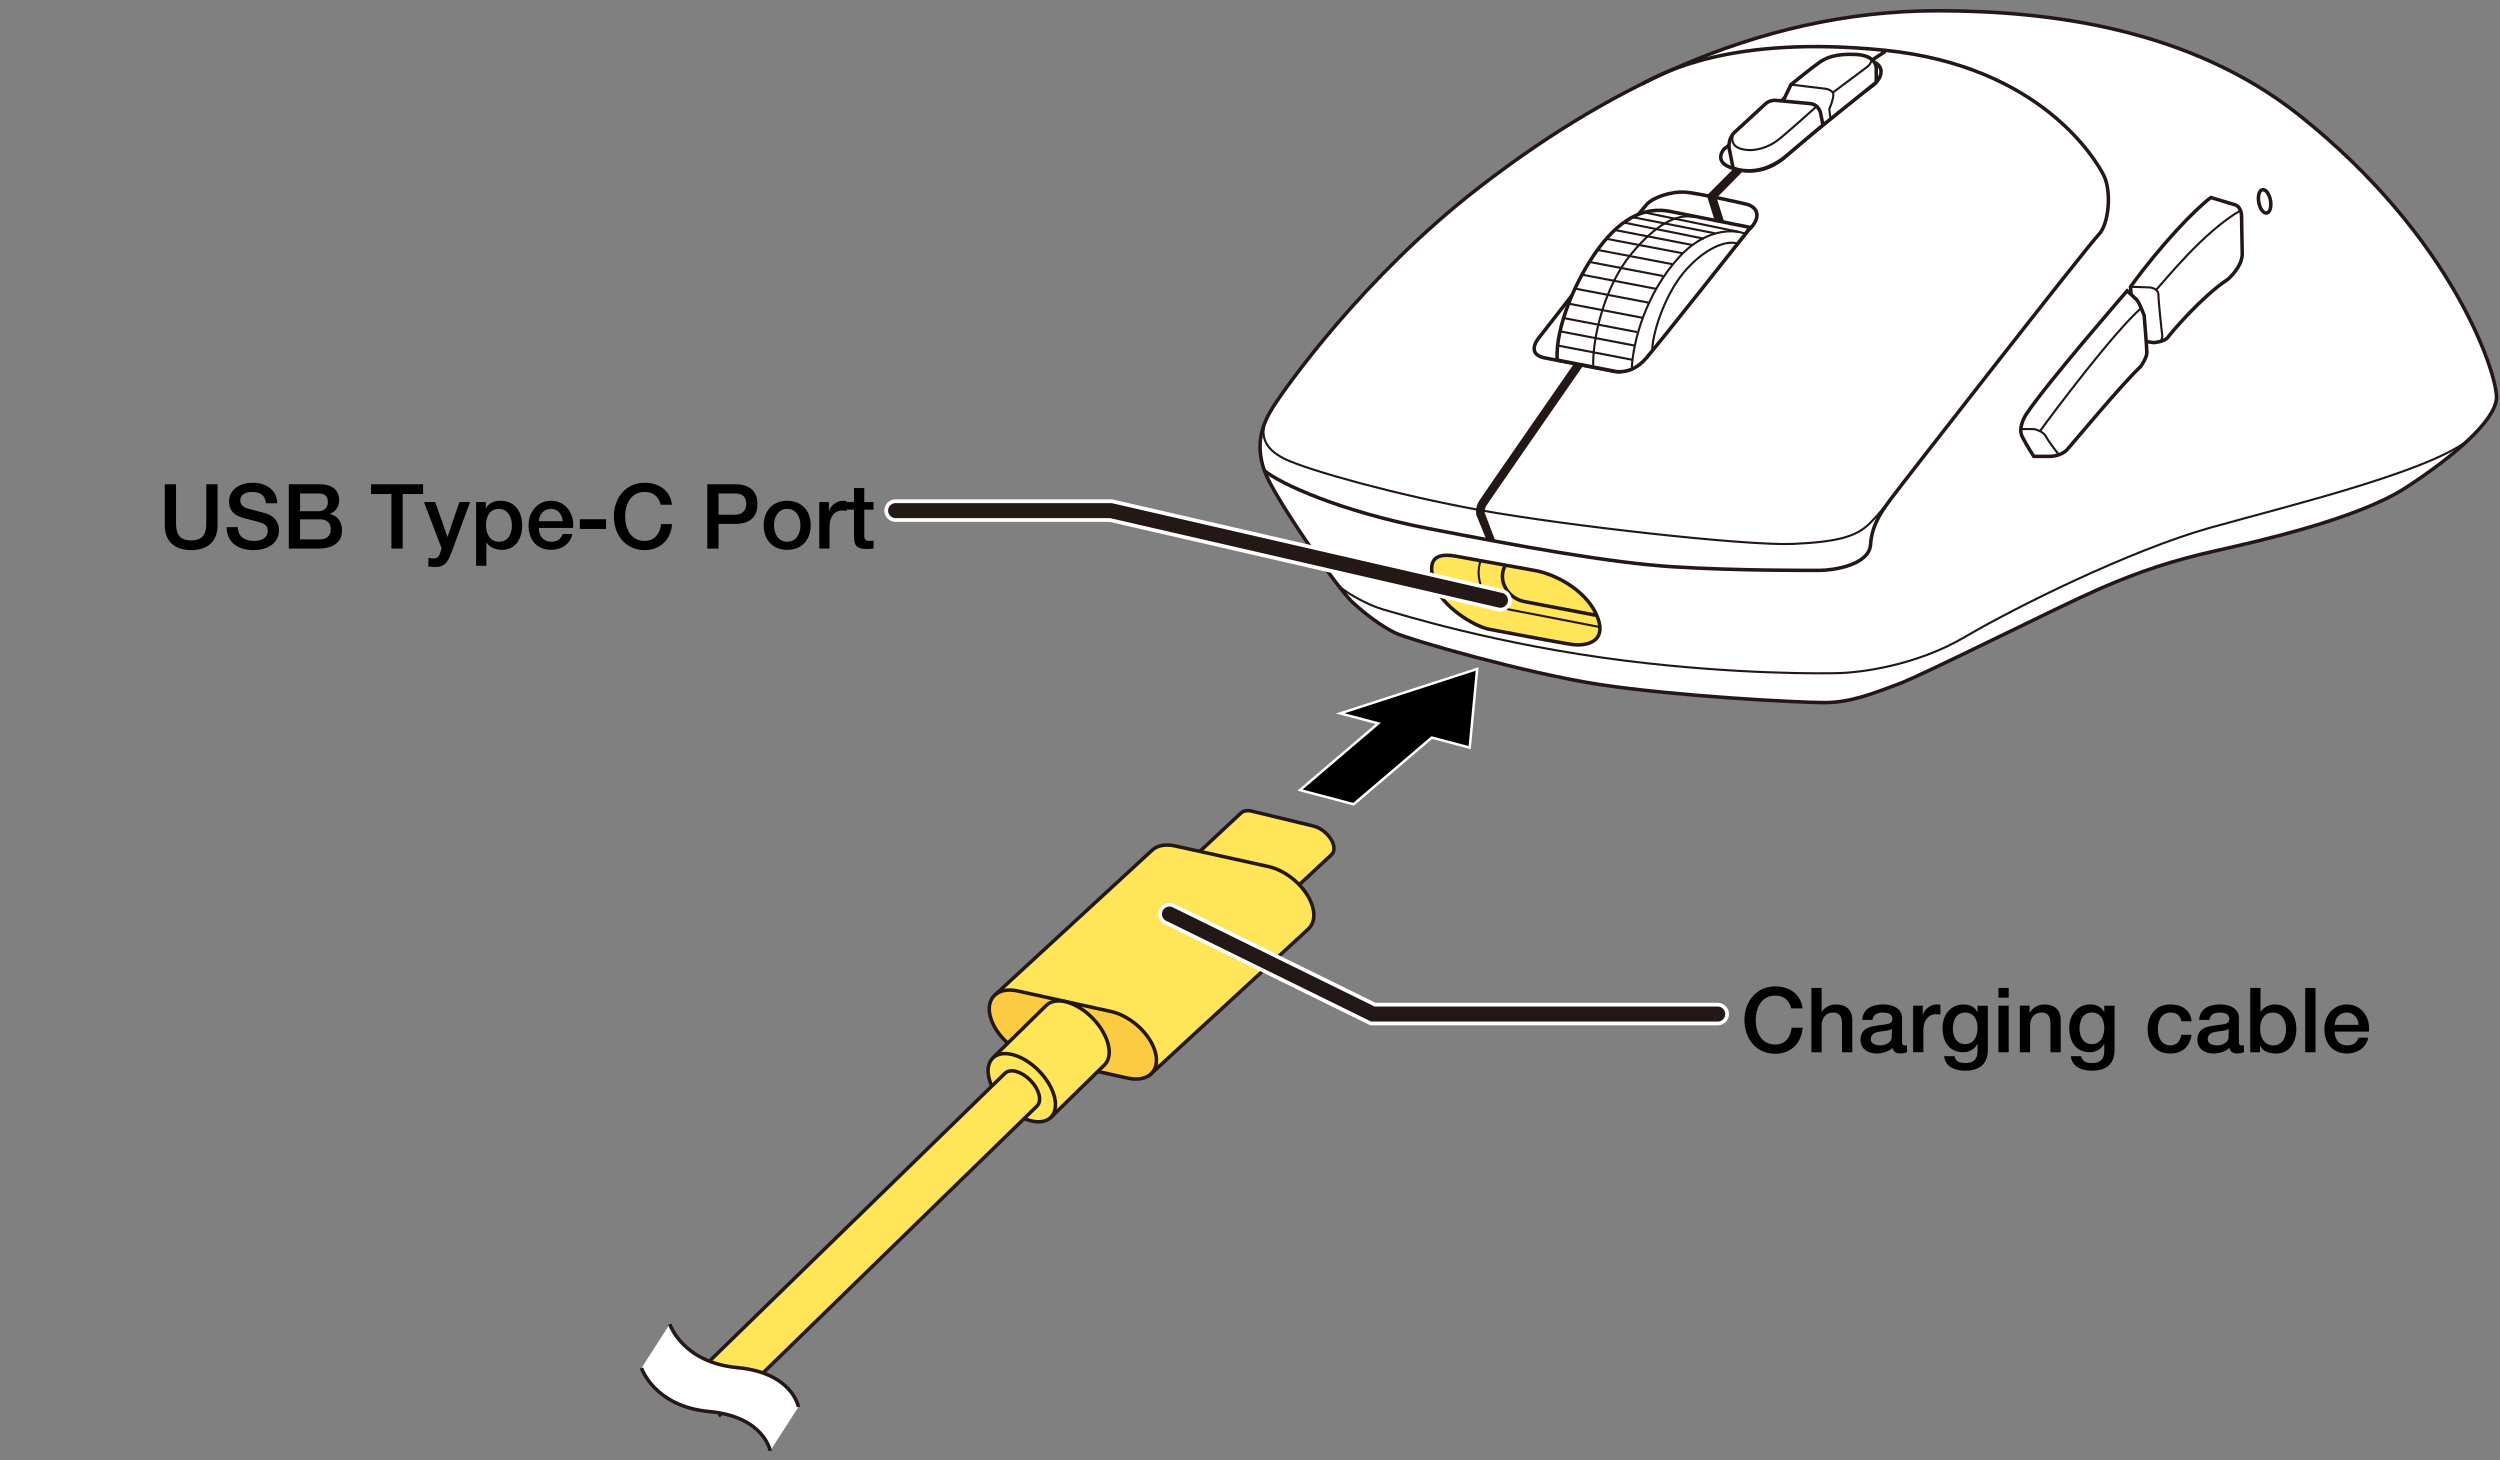<?xml version="1.0" encoding="utf-8"?>
<!-- Generator: Adobe Illustrator 25.4.8, SVG Export Plug-In . SVG Version: 6.00 Build 0)  -->
<svg version="1.1" xmlns="http://www.w3.org/2000/svg" xmlns:xlink="http://www.w3.org/1999/xlink" x="0px" y="0px"
	 viewBox="0 0 500 292" enable-background="new 0 0 500 292" xml:space="preserve">
<rect x="0" y="0" width="500" height="292" fill="#808080" stroke="none"/>
<g id="レイヤー_1">
	<g>
		<g>
			<g>
				<path fill="#FFFFFF" stroke="#231815" stroke-width="0.709" stroke-miterlimit="10" d="M387.552,2.155
					c-37.439,0-68.522,17.394-91.715,35.315S257.096,77.53,254.724,81.22c-2.372,3.69-3.69,7.643-1.845,12.914
					c1.845,5.271,14.759,23.719,17.658,26.355c2.899,2.635,5.798,4.744,8.434,6.062c2.635,1.318,26.191,8.117,41.155,10.384
					c15.174,2.299,39.491,3.584,44.762,3.584s9.751-1.845,14.759-3.69c5.007-1.845,31.626-15.286,40.059-18.975
					c8.434-3.69,15.022-5.798,23.192-7.643c8.17-1.845,28.463-6.325,38.214-12.65s17.921-13.441,18.185-17.921
					c0.264-4.48-8.467-32.038-39.532-56.663C438.153,5.845,410.217,2.155,387.552,2.155z"/>
				<path fill="none" stroke="#231815" stroke-width="0.709" stroke-miterlimit="10" d="M252.879,94.133
					c3.163,2.635,15.286,8.17,32.943,11.596c17.658,3.426,36.106,6.852,49.02,7.643c12.914,0.791,26.798,0.701,29.17,0.701
					c2.372,0,9.835-0.965,10.099-5.182s2.635-7.116,3.953-8.961c1.318-1.845,39.532-50.865,41.641-52.973
					c2.108-2.108,2.635-8.697,1.054-11.86s-12.65-21.874-43.749-25.037s-44.706,4.706-48.675,6.747"/>
				<path fill="#231815" d="M297.279,107.918l-1.993-4.851c-0.037-0.148-0.338-1.487,0.515-2.852
					c0.684-1.094,18.215-26.346,18.961-27.42l1.869,0.334c-6.311,9.089-18.826,27.16-19.356,28.008
					c-0.402,0.643-0.339,1.283-0.31,1.467l2.136,5.651L297.279,107.918z"/>
				<path fill="none" stroke="#231815" stroke-width="0.709" stroke-miterlimit="10" d="M317.656,54.899l-9.673,12.398
					c0,0-2.997,3.27,0.681,4.224l13.352,2.589c0,0,3.679,1.362,6.948-2.452c3.27-3.815,20.709-25.614,20.709-25.614
					c2.589-2.316,2.18-4.769-0.817-5.313c0,0-9.537-2.18-11.989-2.316c-2.452-0.136-6.267,0.954-7.63,2.589
					C327.874,42.637,317.656,54.899,317.656,54.899z"/>
				<polygon fill="#231815" points="343.149,44.801 341.357,39.085 347.016,33.438 348.583,34.241 343.331,39.57 344.807,44.281 
									"/>
				<g>
					<path fill="#FFFFFF" stroke="#231815" stroke-width="0.709" stroke-miterlimit="10" d="M442.182,39.503
						c-3.134,2.316-9.946,9.401-16.077,17.848l0.817,10.627l3.815,0.545c0,0,2.18-0.136,2.861-1.09s6.812-8.175,11.989-11.581
						c0,0,2.725-2.316,2.861-4.905l-0.136-7.766c0,0,0-2.044-1.635-2.316L442.182,39.503z"/>
					<path fill="none" stroke="#231815" stroke-width="0.425" stroke-miterlimit="10" d="M426.106,57.351l3.815,0.136
						c0,0,1.771,0.136,1.771,1.499s0.681,7.493,0.681,7.493s0.389,1.742-0.623,1.893"/>
					<path fill="none" stroke="#231815" stroke-width="0.425" stroke-miterlimit="10" d="M431.214,57.98
						c2.112-2.264,9.44-11.532,16.88-15.89"/>
				</g>
				<path fill="none" stroke="#231815" stroke-width="0.425" stroke-miterlimit="10" d="M253.056,84.343
					c-0.734,2.277-0.729,5.229,3.971,7.477c4.7,2.248,22.124,7.156,39.06,10.22c16.936,3.064,53.109,7.151,62.51,6.742
					s12.792-1.615,15.327-4.087c2.535-2.473,6.149-7.39,6.149-7.39"/>
				<path fill="none" stroke="#231815" stroke-width="0.709" stroke-miterlimit="10" d="M347.561,27.752l-2.759,2.044
					c0,0-2.35,2.657,1.839,3.883c4.189,1.226,7.664,0.102,10.423-2.35c2.759-2.452,14.612-12.262,17.167-13.999
					s2.963-4.7-0.715-5.313c-3.679-0.613-6.846-0.817-8.788,0.817S347.561,27.752,347.561,27.752z"/>
				
					<line fill="none" stroke="#231815" stroke-width="0.709" stroke-miterlimit="10" x1="374.379" y1="12.033" x2="377.057" y2="10.283"/>
				<g>
					<path fill="#FFFFFF" stroke="#231815" stroke-width="0.709" stroke-miterlimit="10" d="M375.249,16.452l0.004-2.801
						c0,0,0.102-2.555-4.087-2.759c-4.189-0.204-6.029,0.715-7.357,1.635s-5.62,4.394-5.62,4.394l-2.248,4.7l7.919,3.985
						L375.249,16.452z"/>
					<path fill="none" stroke="#231815" stroke-width="0.425" stroke-miterlimit="10" d="M358.188,16.921l6.846,0.817
						c0,0,1.635,0.204,1.635,1.226c0,1.022-0.817,2.861-0.817,2.861l0.243,1.931"/>
					<path fill="none" stroke="#231815" stroke-width="0.425" stroke-miterlimit="10" d="M366.546,18.522l7.072-5.279
						c0,0,1.819-1.761-0.677-2.068"/>
				</g>
				<g>
					<path fill="#FFE557" stroke="#231815" stroke-width="0.709" stroke-miterlimit="10" d="M291.157,111.235l16.349,2.963
						c4.496,1.022,10.218,4.394,12.058,9.401c1.839,5.007-2.657,5.62-5.007,5.313c-2.35-0.307-16.758-3.065-16.758-3.065
						c-3.372-0.715-9.299-4.7-10.627-8.379S285.401,110.192,291.157,111.235z"/>
					<path fill="none" stroke="#231815" stroke-width="0.425" stroke-miterlimit="10" d="M296.067,112.346
						c0,0-1.162,2.835,0.8,6.247c1.202,2.091,3.372,3.065,5.824,3.474l17.29,3.348"/>
					<path fill="none" stroke="#231815" stroke-width="0.709" stroke-miterlimit="10" d="M300.948,113.275
						c-1.441,2.928,0.62,6.441,3.992,7.054l14.135,2.707"/>
				</g>
				<g>
					<path fill="#FFFFFF" stroke="#231815" stroke-width="0.709" stroke-miterlimit="10" d="M364.59,24.993l-0.475-2.35
						c0,0-0.307-1.839-2.248-1.941l-6.54-0.613c0,0-1.022-0.204-2.044,0.511l-6.438,5.927c0,0-1.226,1.124-1.022,3.065l0.785,3.992
						c0,0,1.718,0.811,4.375,0.505c2.657-0.307,5.119-1.922,6.08-2.759S364.59,24.993,364.59,24.993z"/>
					<path fill="none" stroke="#231815" stroke-width="0.425" stroke-miterlimit="10" d="M346.659,26.73
						c0,0-1.039,2.35,1.618,3.065c2.657,0.715,5.518-0.409,7.255-1.737c1.737-1.328,7.797-6.79,7.797-6.79"/>
				</g>
				<g>
					<path fill="#FFFFFF" stroke="#231815" stroke-width="0.709" stroke-miterlimit="10" d="M329.215,71.657
						c3.27-3.815,19.299-24.167,19.299-24.167c0.241-0.216,1.31-1.793,1.499-2.009l-16.098-3.219
						c-4.496-0.817-9.196,0.817-13.999,7.153s-8.89,16.247-8.483,22.594l10.834,2.1C322.267,74.109,325.945,75.471,329.215,71.657z"
						/>
					<path fill="none" stroke="#231815" stroke-width="0.425" stroke-miterlimit="10" d="M326.358,73.53
						c0.307-5.416,2.81-14.831,9.49-22.136c4.969-5.433,10.5-5.697,13.254-4.639"/>
					<path fill="none" stroke="#231815" stroke-width="0.425" stroke-miterlimit="10" d="M330.449,69.878
						c0.15-3.808,2.792-11.594,6.894-16.07c4.496-4.905,8.489-5.706,10.184-5.086"/>
					<path fill="none" stroke="#231815" stroke-width="0.425" stroke-miterlimit="10" d="M318.644,73.121
						c-0.164-5.419,2.248-15.838,7.562-22.276c5.1-6.179,9.309-8.174,12.729-7.419"/>
					
						<line fill="none" stroke="#231815" stroke-width="0.425" stroke-miterlimit="10" x1="326.416" y1="71.947" x2="311.695" y2="69.136"/>
					
						<line fill="none" stroke="#231815" stroke-width="0.425" stroke-miterlimit="10" x1="326.93" y1="69.118" x2="312.21" y2="66.308"/>
					
						<line fill="none" stroke="#231815" stroke-width="0.425" stroke-miterlimit="10" x1="327.39" y1="66.411" x2="312.669" y2="63.6"/>
					
						<line fill="none" stroke="#231815" stroke-width="0.425" stroke-miterlimit="10" x1="328.463" y1="63.55" x2="313.742" y2="60.739"/>
					
						<line fill="none" stroke="#231815" stroke-width="0.425" stroke-miterlimit="10" x1="329.681" y1="60.524" x2="314.961" y2="57.713"/>
					
						<line fill="none" stroke="#231815" stroke-width="0.425" stroke-miterlimit="10" x1="331.214" y1="57.765" x2="316.494" y2="54.955"/>
					
						<line fill="none" stroke="#231815" stroke-width="0.425" stroke-miterlimit="10" x1="332.645" y1="55.209" x2="317.925" y2="52.398"/>
					
						<line fill="none" stroke="#231815" stroke-width="0.425" stroke-miterlimit="10" x1="334.438" y1="52.833" x2="319.718" y2="50.023"/>
					
						<line fill="none" stroke="#231815" stroke-width="0.425" stroke-miterlimit="10" x1="336.431" y1="50.636" x2="321.265" y2="47.755"/>
					
						<line fill="none" stroke="#231815" stroke-width="0.425" stroke-miterlimit="10" x1="338.474" y1="49.001" x2="322.952" y2="46.002"/>
					
						<line fill="none" stroke="#231815" stroke-width="0.425" stroke-miterlimit="10" x1="340.79" y1="47.739" x2="324.753" y2="44.512"/>
					
						<line fill="none" stroke="#231815" stroke-width="0.425" stroke-miterlimit="10" x1="343.028" y1="46.669" x2="326.484" y2="43.431"/>
				</g>
				
					<line fill="none" stroke="#231815" stroke-width="0.425" stroke-miterlimit="10" x1="347.882" y1="46.409" x2="329.271" y2="42.569"/>
				<g>
					<path fill="#FFFFFF" stroke="#231815" stroke-width="0.709" stroke-miterlimit="10" d="M425.424,58.168
						c0,0-16.213,18.665-20.164,24.66c0,0-1.771,2.589-0.817,4.496s2.316,3.951,2.316,3.951h3.27c0,0,2.18,0,3.406-1.362
						s11.172-13.352,14.714-16.622c0,0,1.226-1.771,1.226-2.725s-0.545-7.493-0.545-7.493s-0.954-2.589-1.499-3.134
						S425.424,58.168,425.424,58.168z"/>
					<path fill="none" stroke="#231815" stroke-width="0.425" stroke-miterlimit="10" d="M404.171,85.796l2.725,0.03
						c0,0,1.771,0.409,2.316,1.499c0.545,1.09,2.573,3.63,2.573,3.63"/>
					<path fill="none" stroke="#231815" stroke-width="0.425" stroke-miterlimit="10" d="M407.989,86.235
						c2.448-3.406,14.76-19.819,20.253-24.624"/>
				</g>
				<path fill="none" stroke="#231815" stroke-width="0.425" stroke-miterlimit="10" d="M267.386,116.75
					c1.249,1.59,6.322,4.345,9.32,5.163c2.997,0.817,22.502,7.005,48.444,10.236c22.044,2.745,39.647,2.589,43.189,2.452
					s14.714-1.362,24.66-7.221c9.946-5.858,32.971-17.303,48.911-21.799c15.94-4.496,47.944-12.133,53.196-19.01"/>
			</g>
			
				<ellipse transform="matrix(0.983 -0.182 0.182 0.983 0.23 83.115)" fill="none" stroke="#231815" stroke-width="0.709" stroke-miterlimit="10" cx="453.061" cy="40.302" rx="1.185" ry="2.37"/>
		</g>
		<g>
			<polygon stroke="#FFFFFF" stroke-width="0.5" points="275.64,144.682 268.049,142.679 295.427,133.794 293.939,149.523 
				286.356,147.517 270.718,160.852 259.999,158.017 			"/>
		</g>
		<g>
			<g>
				<path fill="#FFE557" stroke="#231815" stroke-width="0.709" d="M253.896,182.483l12.378-11.525
					c0.464-0.426,0.642-1.113,0.426-1.967l0,0c-0.433-1.696-2.277-3.397-4.107-3.803l-12.272-2.966
					c-0.92-0.204-1.667-0.039-2.124,0.385L236.1,173.887"/>
				<path fill="#FFFFFF" stroke="#231815" stroke-width="0.709" d="M254.587,180.278c-0.432-1.693-2.27-3.396-4.103-3.804
					l-12.275-2.962c-1.833-0.405-2.976,0.644-2.539,2.342l0,0c0.429,1.694,2.273,3.398,4.108,3.796l12.267,2.974
					C253.888,183.023,255.024,181.976,254.587,180.278L254.587,180.278z"/>
			</g>
			<g>
				<path fill="#FFE557" stroke="#231815" stroke-width="0.709" d="M229.604,215.32l32.049-29.515
					c1.002-0.912,1.396-2.407,0.918-4.263l0,0c-0.936-3.679-4.928-7.37-8.915-8.241l-18.616-4.106
					c-1.999-0.437-3.611-0.082-4.608,0.836l-31.459,28.976"/>
				<path fill="#FBCC41" stroke="#231815" stroke-width="0.709" d="M231.092,210.543c-0.942-3.684-4.926-7.377-8.91-8.249
					l-18.624-4.097c-3.982-0.88-6.457,1.399-5.511,5.075l0,0c0.935,3.686,4.933,7.375,8.903,8.251l18.637,4.106
					C229.566,216.497,232.032,214.221,231.092,210.543L231.092,210.543z"/>
			</g>
			<g>
				<path fill="#FFE557" stroke="#231815" stroke-width="0.709" stroke-linejoin="round" d="M209.943,223.722l10.945-10.735
					c1.91-1.854,0.854-6.032-2.347-9.325c-3.21-3.289-7.35-4.457-9.274-2.593l-10.67,10.479"/>
				<path fill="#FFE557" stroke="#231815" stroke-width="0.709" d="M202.699,210.973c-3.605-1.013-5.789,1.114-4.872,4.741
					c0.91,3.63,4.576,7.392,8.183,8.4c3.609,1.011,5.788-1.115,4.878-4.748C209.968,215.744,206.3,211.971,202.699,210.973z"/>
				<g>
					<g>
						<path fill="#322A29" stroke="#231815" stroke-width="0.709" d="M214.331,216.2L214.331,216.2L214.331,216.2z"/>
					</g>
				</g>
				<path fill="#FFE557" stroke="#231815" stroke-width="0.709" stroke-linejoin="round" d="M143.708,283.248l63.691-62.036
					c1.047-1.023,0.47-3.324-1.298-5.126c-1.764-1.815-4.053-2.456-5.098-1.433l-63.582,61.932"/>
			</g>
			<g>
				<path fill="#FFFFFF" d="M128.365,273.506c0,0,2.521,7.683,13.529,8.705c11.008,1.017,12.212,7.855,12.212,7.855l5.651-8.786
					c0,0-1.2-6.839-12.21-7.856c-11.01-1.016-13.531-8.702-13.531-8.702L128.365,273.506z"/>
				<path fill="none" stroke="#231815" stroke-width="0.709" d="M159.691,281.38c0,0-1.2-6.839-12.21-7.856
					c-11.01-1.016-13.528-8.702-13.528-8.702"/>
				<path fill="none" stroke="#231815" stroke-width="0.709" d="M154.041,290.166c0,0-1.202-6.839-12.21-7.856
					c-11.008-1.021-13.528-8.705-13.528-8.705"/>
			</g>
		</g>
	</g>
</g>
<g id="レイヤー_2">
	<g>
		<path d="M32.957,96.859h2.25v7.49c0,1.729,0.108,3.727,3.025,3.727s3.025-1.999,3.025-3.727v-7.49h2.25v8.229
			c0,3.295-2.106,4.934-5.275,4.934s-5.275-1.639-5.275-4.934V96.859z"/>
		<path d="M47.573,105.43c0,1.962,1.458,2.755,3.259,2.755c1.98,0,2.719-0.991,2.719-1.945c0-0.99-0.54-1.386-1.062-1.584
			c-0.918-0.342-2.053-0.576-3.835-1.062c-2.215-0.576-2.845-1.927-2.845-3.259c0-2.593,2.376-3.781,4.699-3.781
			c2.665,0,4.934,1.422,4.934,4.105H53.19c-0.126-1.657-1.206-2.269-2.772-2.269c-1.044,0-2.359,0.378-2.359,1.674
			c0,0.918,0.612,1.386,1.53,1.656c0.198,0.054,3.043,0.792,3.709,0.991c1.674,0.522,2.502,1.908,2.502,3.277
			c0,2.881-2.575,4.033-5.113,4.033c-2.935,0-5.312-1.404-5.366-4.591H47.573z"/>
		<path d="M57.761,96.859h6.248c2.305,0,3.817,1.044,3.817,3.187c0,1.296-0.667,2.233-1.837,2.737v0.036
			c1.584,0.342,2.413,1.566,2.413,3.313c0,2.017-1.405,3.583-4.736,3.583h-5.905V96.859z M60.011,102.243h3.673
			c1.081,0,1.891-0.63,1.891-1.783c0-1.296-0.666-1.764-1.891-1.764h-3.673V102.243z M60.011,107.879h3.979
			c1.369,0,2.161-0.738,2.161-2.035c0-1.278-0.792-1.98-2.161-1.98h-3.979V107.879z"/>
		<path d="M74.212,96.859h10.407v1.945h-4.087v10.911h-2.25V98.804h-4.069V96.859z"/>
		<path d="M84.796,100.407h2.25l2.431,6.95h0.036l2.359-6.95h2.143l-3.619,9.813c-0.667,1.674-1.134,3.187-3.295,3.187
			c-0.486,0-0.955-0.036-1.423-0.108v-1.729c0.342,0.054,0.63,0.126,0.973,0.126c0.936,0,1.206-0.504,1.44-1.296l0.234-0.72
			L84.796,100.407z"/>
		<path d="M95.218,100.407h1.945v1.26h0.036c0.576-1.081,1.675-1.513,2.881-1.513c2.935,0,4.357,2.215,4.357,4.952
			c0,2.521-1.278,4.861-4.015,4.861c-1.188,0-2.485-0.432-3.115-1.458h-0.036v4.646h-2.053V100.407z M99.809,101.775
			c-1.729,0-2.611,1.296-2.611,3.295c0,1.873,0.955,3.277,2.611,3.277c1.873,0,2.575-1.656,2.575-3.277
			C102.384,103.395,101.502,101.775,99.809,101.775z"/>
		<path d="M107.764,105.592c0,1.458,0.792,2.754,2.503,2.754c1.207,0,1.909-0.522,2.269-1.548h1.945
			c-0.432,2.035-2.197,3.169-4.213,3.169c-2.935,0-4.555-2.017-4.555-4.897c0-2.646,1.729-4.916,4.501-4.916
			c2.935,0,4.735,2.647,4.394,5.438H107.764z M112.554,104.242c-0.09-1.296-0.936-2.467-2.341-2.467
			c-1.422,0-2.395,1.081-2.449,2.467H112.554z"/>
		<path d="M115.972,103.846h5.239v1.944h-5.239V103.846z"/>
		<path d="M132.138,100.947c-0.378-1.495-1.333-2.557-3.205-2.557c-2.755,0-3.907,2.431-3.907,4.897
			c0,2.466,1.152,4.897,3.907,4.897c2.017,0,3.079-1.495,3.277-3.367h2.197c-0.198,3.079-2.359,5.204-5.474,5.204
			c-3.835,0-6.158-3.043-6.158-6.734c0-3.655,2.323-6.734,6.158-6.734c2.917,0,5.167,1.621,5.456,4.394H132.138z"/>
		<path d="M141.459,96.859h5.672c3.673,0,4.375,2.377,4.375,3.979s-0.702,3.943-4.375,3.943h-3.421v4.934h-2.251V96.859z
			 M143.71,102.945h3.295c1.008,0,2.25-0.504,2.25-2.125c0-1.693-1.026-2.125-2.214-2.125h-3.331V102.945z"/>
		<path d="M152.745,105.052c0-2.827,1.729-4.897,4.699-4.897s4.699,2.071,4.699,4.897c0,2.863-1.729,4.916-4.699,4.916
			S152.745,107.915,152.745,105.052z M160.091,105.052c0-1.603-0.81-3.277-2.646-3.277s-2.647,1.674-2.647,3.277
			c0,1.621,0.811,3.295,2.647,3.295S160.091,106.672,160.091,105.052z"/>
		<path d="M163.851,100.407h1.927v1.8h0.036c0.234-0.99,1.477-2.053,2.719-2.053c0.486,0,0.576,0.036,0.774,0.054v1.98
			c-0.288-0.054-0.594-0.09-0.882-0.09c-1.387,0-2.521,1.116-2.521,3.187v4.429h-2.053V100.407z"/>
		<path d="M169.25,100.407h1.548v-2.791h2.053v2.791h1.854v1.53h-1.854v4.969c0,0.847,0.072,1.279,0.99,1.279
			c0.288,0,0.576,0,0.864-0.072v1.584c-0.45,0.054-0.882,0.108-1.333,0.108c-2.161,0-2.521-0.828-2.575-2.376v-5.492h-1.548V100.407
			z"/>
	</g>
	<g>
		<path d="M358.253,201.679c-0.378-1.495-1.332-2.557-3.204-2.557c-2.755,0-3.907,2.431-3.907,4.897s1.152,4.897,3.907,4.897
			c2.017,0,3.078-1.495,3.276-3.367h2.197c-0.198,3.079-2.359,5.204-5.474,5.204c-3.836,0-6.158-3.043-6.158-6.734
			c0-3.655,2.322-6.734,6.158-6.734c2.916,0,5.167,1.621,5.455,4.394H358.253z"/>
		<path d="M362.282,197.592h2.053v4.771h0.036c0.504-0.846,1.566-1.477,2.791-1.477c2.034,0,3.295,1.062,3.295,3.169v6.392h-2.053
			v-5.852c-0.055-1.458-0.595-2.089-1.818-2.089c-1.369,0-2.251,1.081-2.251,2.449v5.492h-2.053V197.592z"/>
		<path d="M380.41,208.377c0,0.504,0.108,0.703,0.486,0.703h0.217c0.09,0,0.18-0.018,0.288-0.036v1.422
			c-0.307,0.108-0.955,0.234-1.297,0.234c-0.847,0-1.423-0.288-1.584-1.134c-0.811,0.792-2.125,1.134-3.224,1.134
			c-1.674,0-3.187-0.9-3.187-2.719c0-2.323,1.854-2.701,3.583-2.899c1.494-0.288,2.791-0.09,2.791-1.314
			c0-1.08-1.116-1.26-1.927-1.26c-1.152,0-1.963,0.468-2.053,1.477h-2.053c0.145-2.395,2.161-3.097,4.231-3.097
			c1.818,0,3.727,0.738,3.727,2.701V208.377z M378.358,205.784c-0.631,0.415-1.603,0.396-2.521,0.558
			c-0.882,0.145-1.674,0.468-1.674,1.549c0,0.936,1.17,1.188,1.891,1.188c0.899,0,2.305-0.468,2.305-1.765V205.784z"/>
		<path d="M382.622,201.139h1.927v1.8h0.036c0.233-0.99,1.477-2.053,2.719-2.053c0.486,0,0.576,0.036,0.774,0.054v1.98
			c-0.288-0.054-0.595-0.09-0.883-0.09c-1.387,0-2.521,1.116-2.521,3.187v4.429h-2.053V201.139z"/>
		<path d="M397.564,209.961c0,2.809-1.62,4.177-4.573,4.177c-1.872,0-3.961-0.72-4.159-2.899h2.053
			c0.252,1.17,1.188,1.369,2.232,1.369c1.656,0,2.395-0.846,2.395-2.376v-1.423h-0.036c-0.576,1.026-1.638,1.639-2.79,1.639
			c-2.953,0-4.178-2.232-4.178-4.897c0-2.503,1.566-4.664,4.213-4.664c1.171,0,2.233,0.468,2.755,1.531h0.036v-1.278h2.053V209.961z
			 M395.512,205.586c0-1.603-0.72-3.079-2.503-3.079c-1.818,0-2.448,1.692-2.448,3.241c0,1.512,0.738,3.079,2.448,3.079
			C394.828,208.827,395.512,207.189,395.512,205.586z"/>
		<path d="M399.686,197.592h2.053v1.945h-2.053V197.592z M399.686,201.139h2.053v9.309h-2.053V201.139z"/>
		<path d="M403.97,201.139h1.944v1.368l0.036,0.036c0.63-1.026,1.675-1.657,2.899-1.657c2.034,0,3.295,1.062,3.295,3.169v6.392
			h-2.053v-5.852c-0.055-1.458-0.595-2.089-1.818-2.089c-1.369,0-2.251,1.081-2.251,2.449v5.492h-2.053V201.139z"/>
		<path d="M422.908,209.961c0,2.809-1.62,4.177-4.573,4.177c-1.872,0-3.961-0.72-4.159-2.899h2.053
			c0.252,1.17,1.188,1.369,2.232,1.369c1.656,0,2.395-0.846,2.395-2.376v-1.423h-0.036c-0.576,1.026-1.638,1.639-2.79,1.639
			c-2.953,0-4.178-2.232-4.178-4.897c0-2.503,1.566-4.664,4.213-4.664c1.171,0,2.233,0.468,2.755,1.531h0.036v-1.278h2.053V209.961z
			 M420.855,205.586c0-1.603-0.72-3.079-2.503-3.079c-1.818,0-2.448,1.692-2.448,3.241c0,1.512,0.738,3.079,2.448,3.079
			C420.172,208.827,420.855,207.189,420.855,205.586z"/>
		<path d="M436.264,204.254c-0.162-1.152-0.973-1.747-2.125-1.747c-1.062,0-2.557,0.576-2.557,3.385
			c0,1.548,0.685,3.187,2.467,3.187c1.206,0,2.017-0.774,2.215-2.125h2.053c-0.379,2.431-1.873,3.745-4.268,3.745
			c-2.917,0-4.52-2.07-4.52-4.807c0-2.809,1.53-5.006,4.592-5.006c2.16,0,3.997,1.081,4.195,3.367H436.264z"/>
		<path d="M447.784,208.377c0,0.504,0.107,0.703,0.485,0.703h0.217c0.09,0,0.18-0.018,0.288-0.036v1.422
			c-0.307,0.108-0.954,0.234-1.297,0.234c-0.847,0-1.423-0.288-1.584-1.134c-0.811,0.792-2.125,1.134-3.224,1.134
			c-1.674,0-3.187-0.9-3.187-2.719c0-2.323,1.854-2.701,3.583-2.899c1.494-0.288,2.791-0.09,2.791-1.314
			c0-1.08-1.116-1.26-1.927-1.26c-1.152,0-1.963,0.468-2.053,1.477h-2.053c0.145-2.395,2.161-3.097,4.231-3.097
			c1.818,0,3.728,0.738,3.728,2.701V208.377z M445.731,205.784c-0.631,0.415-1.603,0.396-2.521,0.558
			c-0.882,0.145-1.674,0.468-1.674,1.549c0,0.936,1.17,1.188,1.891,1.188c0.899,0,2.305-0.468,2.305-1.765V205.784z"/>
		<path d="M450.05,197.592h2.052v4.753h0.036c0.576-0.9,1.711-1.458,2.773-1.458c2.935,0,4.357,2.215,4.357,4.952
			c0,2.521-1.278,4.861-4.016,4.861c-1.261,0-2.61-0.306-3.223-1.53h-0.036v1.278h-1.944V197.592z M454.641,202.507
			c-1.729,0-2.61,1.296-2.61,3.295c0,1.873,0.954,3.277,2.61,3.277c1.873,0,2.575-1.657,2.575-3.277
			C457.216,204.128,456.333,202.507,454.641,202.507z"/>
		<path d="M461.048,197.592h2.052v12.856h-2.052V197.592z"/>
		<path d="M466.934,206.325c0,1.458,0.792,2.755,2.503,2.755c1.206,0,1.908-0.522,2.269-1.549h1.944
			c-0.432,2.035-2.196,3.169-4.213,3.169c-2.935,0-4.556-2.017-4.556-4.897c0-2.646,1.729-4.916,4.502-4.916
			c2.935,0,4.735,2.647,4.393,5.438H466.934z M471.724,204.974c-0.091-1.296-0.937-2.467-2.341-2.467
			c-1.423,0-2.395,1.081-2.449,2.467H471.724z"/>
	</g>
	<polyline fill="none" stroke="#FFFFFF" stroke-width="4.5" stroke-linecap="round" stroke-miterlimit="10" points="233.888,182.81 
		274.578,202.81 343.544,202.81 	"/>
	<polyline fill="none" stroke="#FFFFFF" stroke-width="4.5" stroke-linecap="round" stroke-miterlimit="10" points="
		300.095,120.052 222.164,102.121 179.121,102.121 	"/>
	<polyline fill="none" stroke="#231815" stroke-width="3" stroke-linecap="round" stroke-miterlimit="10" points="233.888,182.81 
		274.578,202.81 343.544,202.81 	"/>
	<polyline fill="none" stroke="#231815" stroke-width="3" stroke-linecap="round" stroke-miterlimit="10" points="300.095,120.052 
		222.164,102.121 179.121,102.121 	"/>
	<g>
	</g>
	<g>
	</g>
	<g>
	</g>
	<g>
	</g>
	<g>
	</g>
	<g>
	</g>
	<g>
	</g>
	<g>
	</g>
	<g>
	</g>
	<g>
	</g>
	<g>
	</g>
</g>
</svg>

